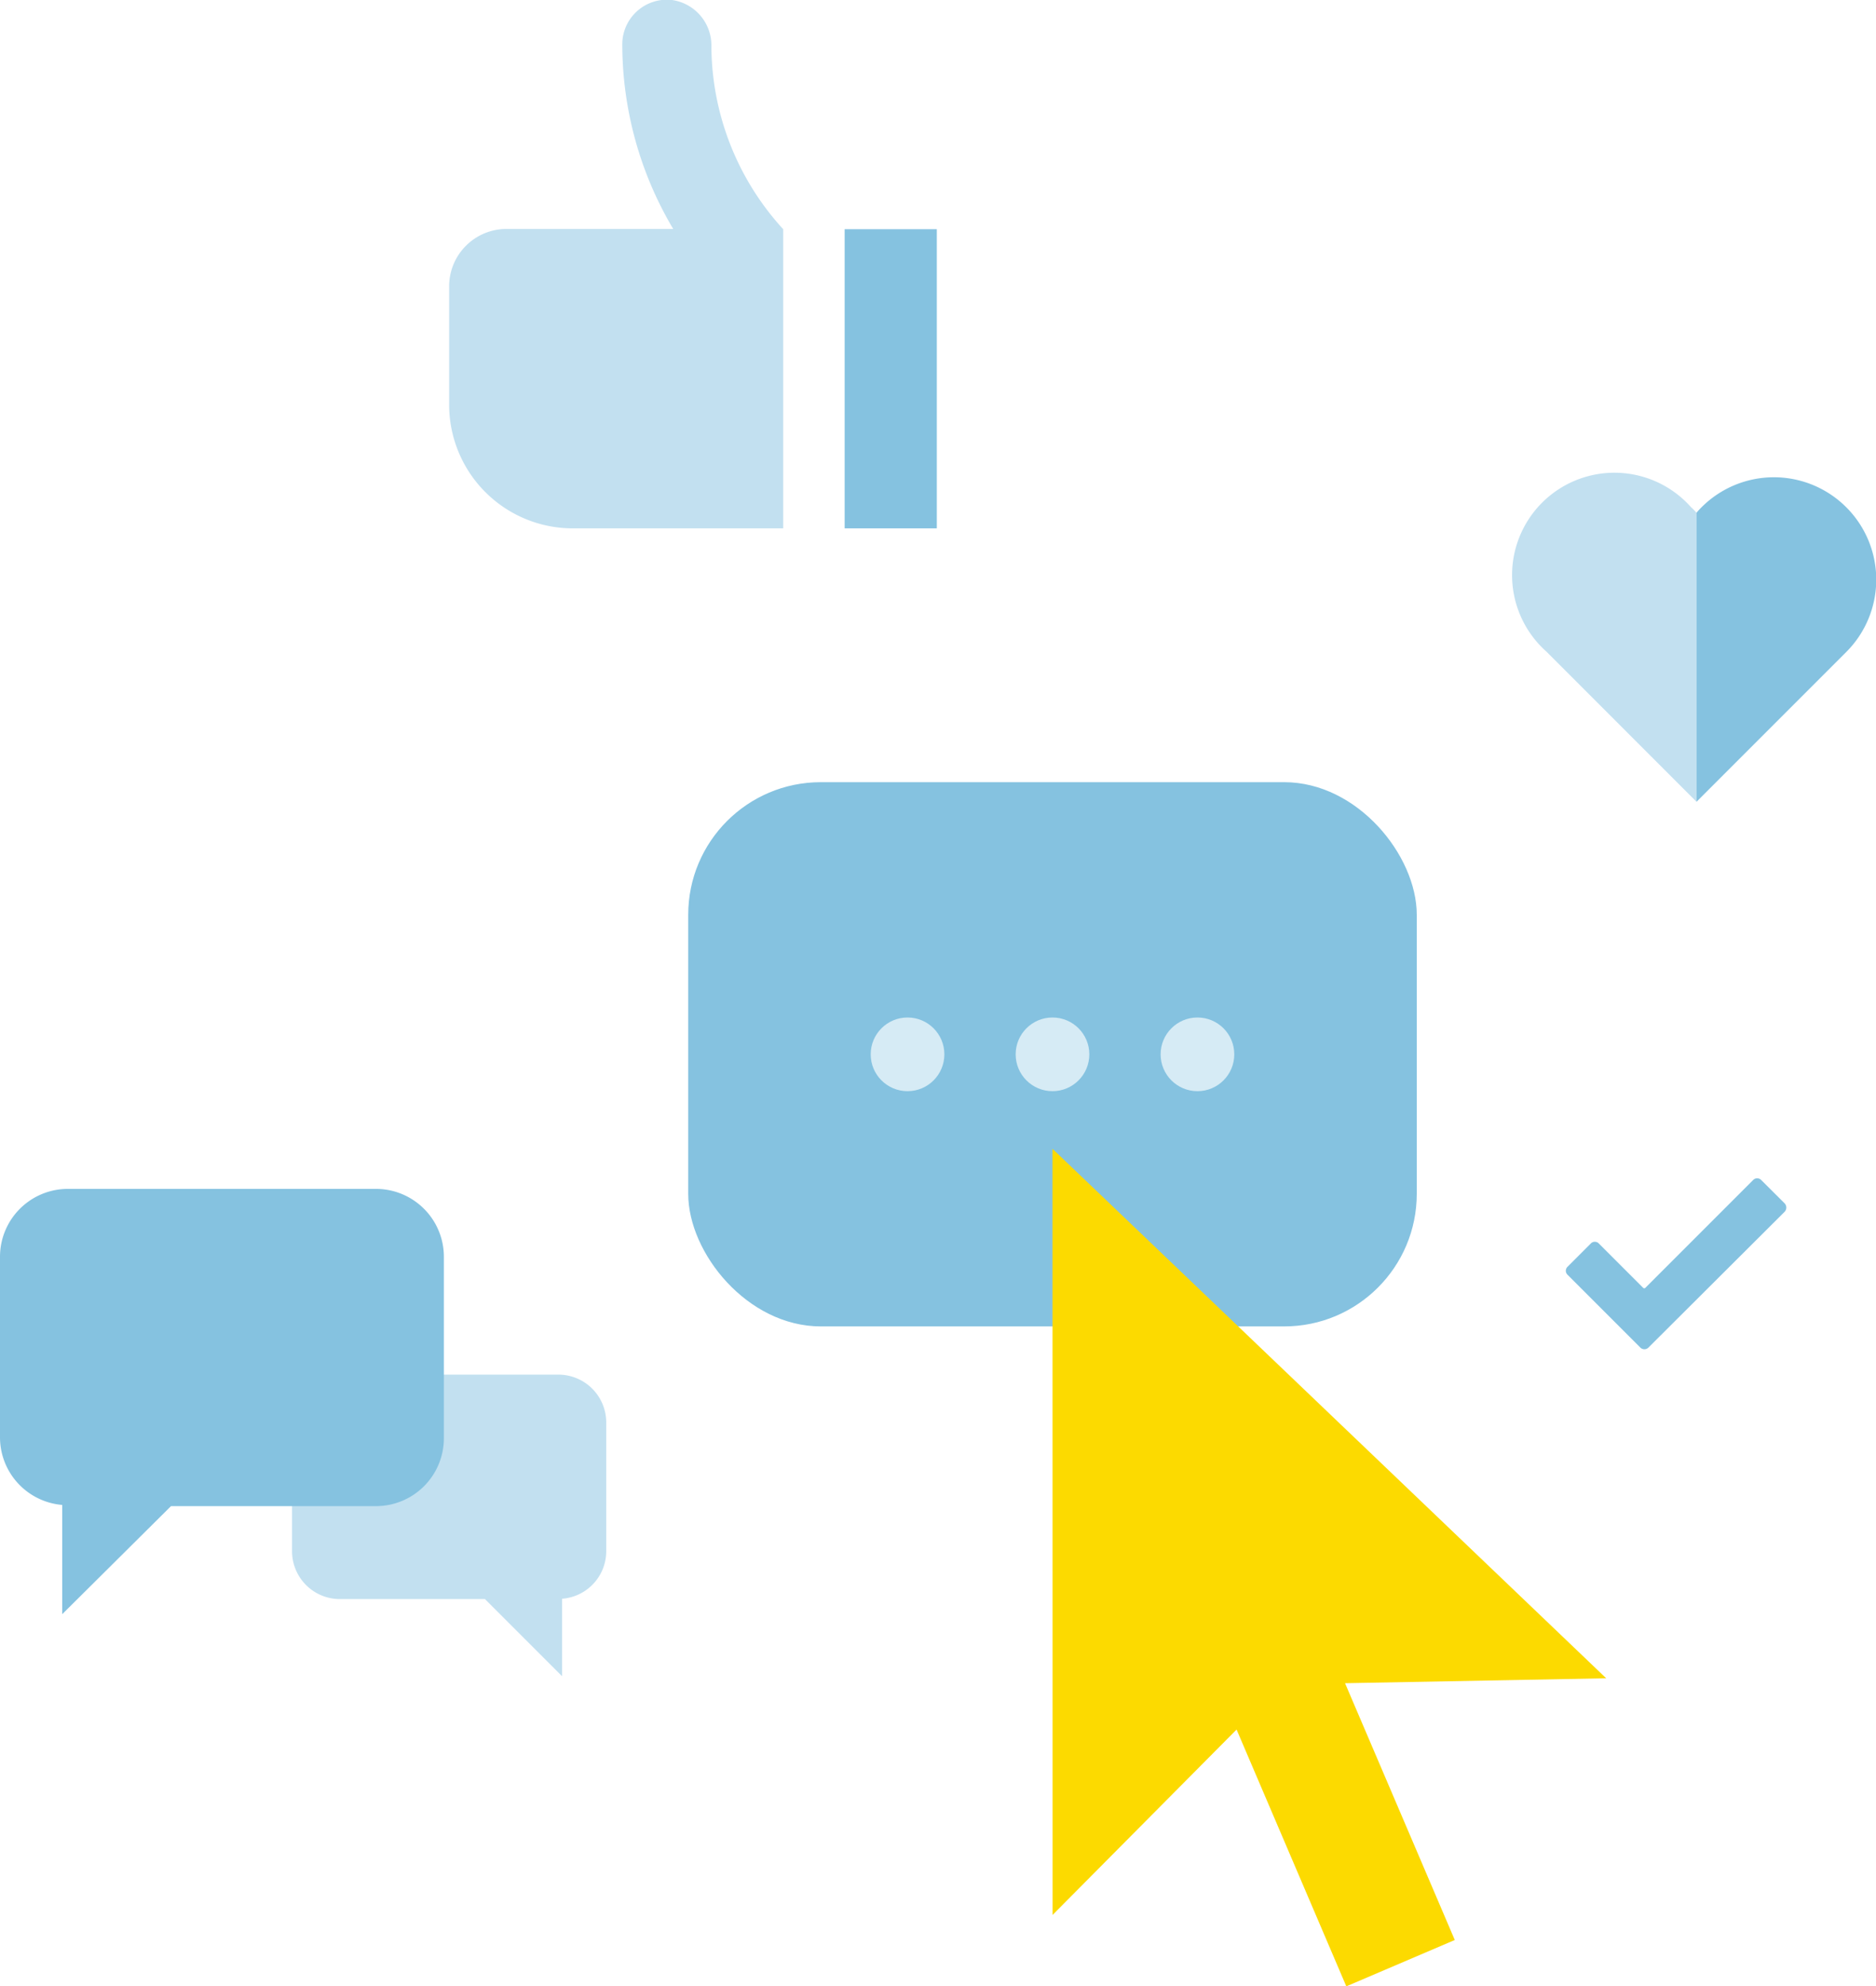 <svg xmlns="http://www.w3.org/2000/svg" viewBox="0 0 221.04 233.99"><defs><style>.cls-1{fill:#85c2e0;}.cls-2{fill:#c2e0f0;}.cls-3{fill:#d6ebf5;}.cls-4{fill:#fcda00;}</style></defs><g id="Layer_2" data-name="Layer 2"><g id="Layer_1-2" data-name="Layer 1"><path class="cls-1" d="M210.25,141.73,207.51,139a.66.66,0,0,0-.94,0l-12.71,12.71a.18.18,0,0,1-.25,0l-5.23-5.23a.65.65,0,0,0-.94,0l-2.75,2.75a.65.65,0,0,0,0,.93l7.16,7.16h0l1.43,1.43a.68.68,0,0,0,.94,0l16.05-16a.72.72,0,0,0,0-1"/><path class="cls-2" d="M92.28,27A32.13,32.13,0,0,1,83.82,5.39,5.4,5.4,0,0,0,79.18,0a5.26,5.26,0,0,0-5.86,5.22,42.66,42.66,0,0,0,6,21.75H59.68a6.76,6.76,0,0,0-6.76,6.76V47.67A14.57,14.57,0,0,0,67.49,62.24H92.28Z"/><rect class="cls-1" x="99.52" y="27" width="10.86" height="35.24"/><path class="cls-2" d="M65.79,161.93H40.05a5.65,5.65,0,0,0-5.64,5.64v15.16a5.64,5.64,0,0,0,5.64,5.64H57.14l9.09,9.09v-9.13a5.62,5.62,0,0,0,5.2-5.6V167.57A5.64,5.64,0,0,0,65.79,161.93Z"/><path class="cls-1" d="M8,140.05h36.3a8,8,0,0,1,8,8v21.37a8,8,0,0,1-8,8H20.15L7.33,190.15V177.28A8,8,0,0,1,0,169.38V148A8,8,0,0,1,8,140.05Z"/><path class="cls-2" d="M199.23,59.73a12.06,12.06,0,1,0-17,17.05l17.66,17.67V60.4A7.68,7.68,0,0,0,199.23,59.73Z"/><path class="cls-1" d="M217.51,59.73a12.05,12.05,0,0,0-17,0c-.22.21-.42.44-.62.67V94.45l17.67-17.67A12.05,12.05,0,0,0,217.51,59.73Z"/><rect class="cls-1" x="81.09" y="92.14" width="85.84" height="64.11" rx="15.62"/><circle class="cls-3" cx="106.93" cy="124.2" r="4.34"/><circle class="cls-3" cx="124.01" cy="124.2" r="4.34"/><circle class="cls-3" cx="141.09" cy="124.2" r="4.34"/><polygon class="cls-4" points="189.25 197.7 124.01 135.33 124.02 225.58 145.7 203.74 158.63 233.99 171.41 228.53 158.48 198.28 189.25 197.7"/></g></g></svg>